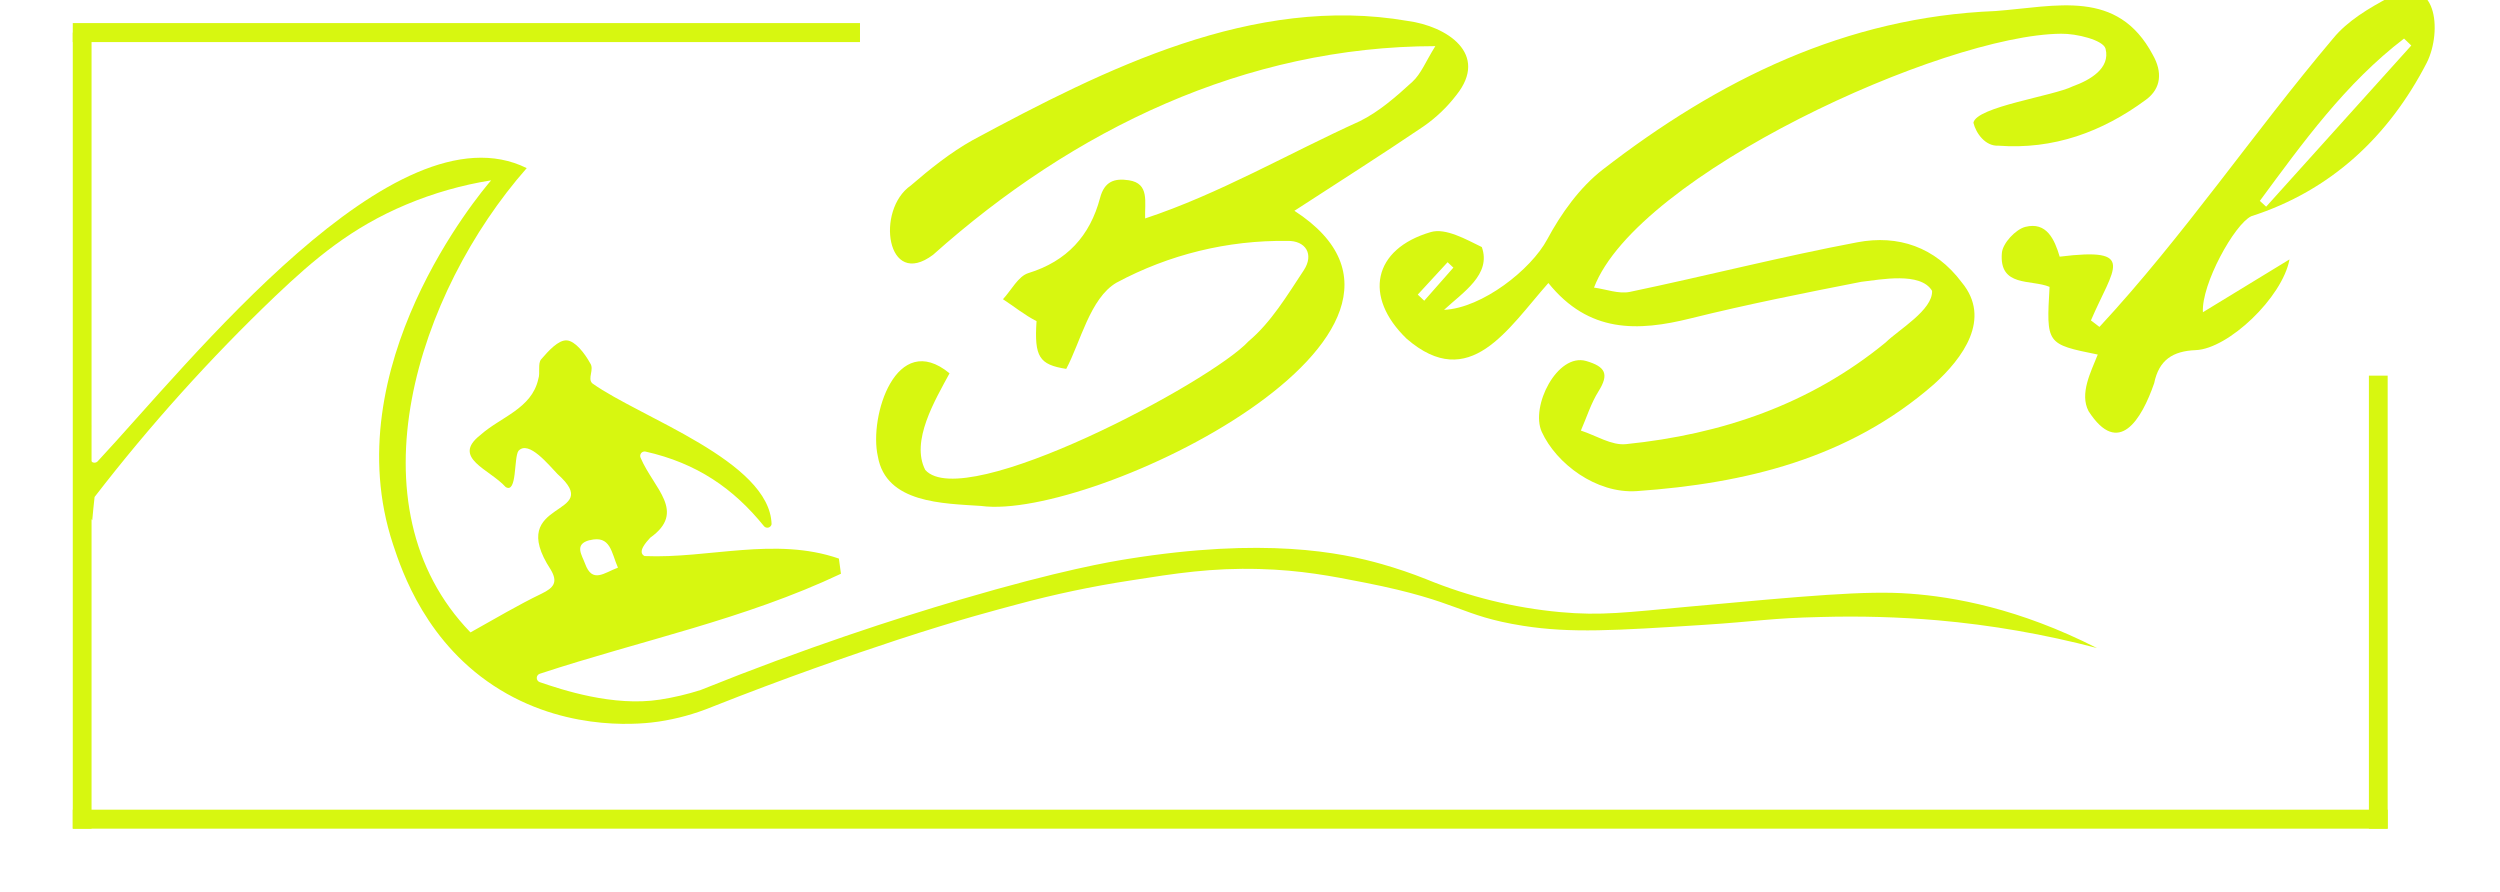 <?xml version="1.0" encoding="UTF-8"?> <svg xmlns="http://www.w3.org/2000/svg" width="213" height="76" viewBox="0 0 213 76" fill="none"> <g clip-path="url(#clip0_371_15)"> <path d="M162.706 50.579C158.994 50.303 153.948 50.764 143.86 51.689C138.549 52.176 136.43 52.476 132.91 52.15C128.992 51.787 125.148 50.841 121.503 49.343C120.267 48.852 119.008 48.424 117.73 48.06C114.221 47.063 107.736 45.753 96.058 47.626C94.639 47.857 90.432 48.549 81.806 51.087C76.274 52.718 68.671 55.177 59.691 58.79C58.561 59.152 57.405 59.425 56.233 59.607C52.245 60.23 47.854 58.758 45.981 58.117C45.906 58.09 45.841 58.04 45.797 57.974C45.752 57.908 45.729 57.829 45.731 57.749C45.734 57.669 45.762 57.592 45.811 57.529C45.86 57.466 45.927 57.42 46.004 57.399C54.707 54.536 63.394 52.785 71.648 48.884C71.566 48.263 71.559 48.21 71.474 47.592C66.047 45.707 60.353 47.61 54.914 47.377C54.26 47.038 55.088 46.152 55.4 45.813C58.507 43.596 55.715 41.644 54.586 39.019C54.553 38.955 54.539 38.883 54.545 38.812C54.551 38.74 54.577 38.672 54.62 38.615C54.663 38.558 54.722 38.514 54.788 38.489C54.855 38.464 54.927 38.459 54.996 38.474C59.367 39.455 62.493 41.616 65.087 44.823C65.131 44.878 65.19 44.92 65.257 44.942C65.323 44.965 65.395 44.968 65.463 44.951C65.532 44.934 65.594 44.898 65.643 44.847C65.691 44.795 65.725 44.731 65.739 44.662C65.586 39.296 54.561 35.586 50.47 32.665C50.014 32.248 50.673 31.477 50.27 30.926C49.825 30.12 49.026 29.064 48.301 29.002C47.575 28.939 46.704 29.924 46.106 30.616C45.8 30.972 46.047 31.77 45.864 32.291C45.303 34.829 42.648 35.521 40.923 37.069C38.437 39.01 41.71 39.969 43.081 41.494C44.071 42.101 43.766 39.01 44.169 38.419C45.036 37.45 46.784 39.658 47.498 40.385C51.666 44.11 42.935 42.449 46.928 48.542C47.548 49.599 47.194 50.074 46.141 50.582C44.124 51.553 42.196 52.706 40.084 53.881C29.663 43.121 35.567 24.9 44.877 14.324C33.641 8.755 16.148 30.914 8.321 39.305C8.27 39.36 8.203 39.398 8.13 39.414C8.057 39.43 7.98 39.424 7.911 39.396C7.841 39.368 7.782 39.319 7.74 39.257C7.698 39.194 7.675 39.12 7.675 39.044C7.732 38.989 7.755 37.944 7.758 36.218C7.735 36.264 7.712 36.308 7.691 36.354C7.708 36.772 7.665 37.19 7.564 37.595C7.466 37.99 7.372 38.384 7.294 38.786C7.263 38.95 7.194 39.478 7.18 39.533C7.117 40.198 7.069 40.862 7.041 41.526C7.014 42.191 7.005 42.89 7.002 43.571C7.319 43.783 7.607 44.036 7.86 44.323C7.92 43.66 7.983 42.998 8.059 42.341C12.751 36.26 17.891 30.546 23.435 25.248C26.797 22.05 29.945 19.386 34.613 17.427C36.935 16.453 39.362 15.761 41.845 15.364C40.855 16.518 28.485 31.258 33.488 46.385C34.23 48.625 36.317 54.942 42.627 58.779C48.732 62.491 55.085 61.635 56.114 61.48C57.666 61.248 59.184 60.83 60.638 60.237C67.01 57.715 72.398 55.853 76.45 54.517C81.925 52.723 85.046 51.931 86.681 51.488C89.84 50.635 93.042 49.959 96.274 49.463C100.153 48.851 103.223 48.367 107.309 48.48C110.84 48.577 113.416 49.073 116.334 49.65C124.496 51.264 124.318 52.455 129.762 53.318C133.829 53.962 137.612 53.721 145.176 53.237C149.684 52.949 150.88 52.658 155.164 52.568C158.47 52.475 161.778 52.568 165.074 52.847C169.66 53.25 174.204 54.041 178.659 55.212C172.002 51.83 166.475 50.852 162.706 50.579ZM50.238 46.028C52.031 45.566 52.083 47.082 52.649 48.365C51.483 48.789 50.475 49.749 49.848 48.028C49.59 47.303 48.88 46.371 50.24 46.018L50.238 46.028Z" fill="#D7F710"></path> <path d="M131.922 24.113C128.472 27.998 125.221 33.507 119.844 28.858C116.146 25.289 116.963 21.208 121.916 19.769C123.166 19.407 124.895 20.387 126.25 21.049C127.085 23.384 124.653 24.897 123.031 26.401C126.294 26.245 130.452 22.957 131.819 20.403C133.005 18.193 134.598 15.962 136.55 14.451C146.419 6.812 157.265 1.448 170.006 0.941C175.2 0.553 180.399 -0.986 183.413 4.662C184.248 6.125 184.147 7.527 182.845 8.49C179.119 11.244 174.958 12.764 170.259 12.412C169.159 12.469 168.359 11.371 168.135 10.46C168.379 9.092 174.958 8.187 176.617 7.348C178.054 6.833 179.824 5.825 179.393 4.152C179.202 3.414 176.918 2.851 175.597 2.874C165.559 2.955 139.468 14.882 135.809 24.503C136.833 24.639 137.917 25.068 138.873 24.867C145.342 23.513 151.755 21.868 158.243 20.643C161.713 19.983 164.875 21.035 167.14 24.058C169.718 27.17 167.211 30.536 164.772 32.739C157.511 39.083 148.694 41.192 139.45 41.843C136.01 42.073 132.606 39.517 131.36 36.799C130.368 34.624 132.688 30.044 135.145 30.759C136.797 31.242 137.109 31.876 136.192 33.341C135.549 34.365 135.182 35.565 134.691 36.686C135.978 37.099 137.31 37.974 138.542 37.84C146.677 37.009 154.21 34.465 160.655 29.179C161.772 28.083 164.681 26.411 164.613 24.782C163.639 23.135 160.198 23.829 158.579 24.011C153.722 24.964 148.86 25.931 144.056 27.123C139.53 28.254 135.364 28.386 131.922 24.113ZM120.793 25.1L121.345 25.622L123.828 22.802L123.335 22.341L120.793 25.1Z" fill="#D7F710"></path> <path d="M119.931 1.783C106.805 -0.485 94.153 5.869 82.879 11.934C80.987 12.991 79.251 14.382 77.602 15.805C74.588 17.882 75.533 24.685 79.495 21.711C91.445 11.032 106.118 3.947 122.29 3.931C121.471 5.241 121.072 6.3 120.328 6.976C118.96 8.227 117.5 9.514 115.857 10.324C109.768 13.081 103.894 16.516 97.566 18.611C97.513 17.227 97.965 15.628 96.176 15.358C94.96 15.171 94.098 15.448 93.726 16.862C92.871 20.092 90.902 22.256 87.615 23.269C86.75 23.536 86.166 24.727 85.452 25.493C86.396 26.109 87.311 26.854 88.313 27.361C88.112 30.402 88.541 31.069 90.843 31.429C92.056 29.168 92.868 25.407 95.118 24.088C99.599 21.68 104.608 20.455 109.682 20.526C111.224 20.486 111.993 21.651 111.075 23.038C109.67 25.165 108.292 27.47 106.383 29.071C103.205 32.531 82.146 43.746 78.834 40.041C77.565 37.589 79.673 34.082 80.901 31.805C76.354 28.063 74.02 35.48 74.791 38.873C75.476 42.899 80.387 42.888 83.593 43.107C93.042 44.404 126.221 28.286 110.284 17.96C114.005 15.54 117.684 13.21 121.287 10.767C122.346 10.033 123.286 9.137 124.074 8.111C126.908 4.577 123.253 2.228 119.931 1.783Z" fill="#D7F710"></path> <path d="M191.806 18.424C198.602 16.239 203.511 11.636 206.764 5.338C208.112 2.641 207.615 -2.416 203.57 -0.229C201.839 0.694 200.009 1.774 198.793 3.262C191.988 11.313 186.041 20.126 178.873 27.853L178.147 27.301C180.059 22.828 182.137 21.045 175.485 21.868C175.047 20.394 174.367 18.869 172.554 19.331C171.726 19.545 170.628 20.726 170.56 21.548C170.307 24.501 173.056 23.781 174.623 24.441C174.34 29.318 174.34 29.318 178.729 30.208C178.138 31.703 177.164 33.54 177.947 35.032C180.504 39.003 182.466 35.738 183.536 32.647C183.942 30.658 185.133 29.908 187.081 29.83C189.848 29.719 194.45 25.363 195.066 22.101L187.688 26.602C187.549 24.212 190.373 19.109 191.806 18.424ZM204.825 3.285L205.441 3.878L193.076 17.61C192.896 17.446 192.716 17.282 192.538 17.116C196.218 12.126 199.845 7.092 204.825 3.285Z" fill="#D7F710"></path> <path d="M73.271 1.967H6.201V3.585H73.271V1.967Z" fill="#D7F710"></path> <path d="M203.429 68.985H6.201V70.602H203.429V68.985Z" fill="#D7F710"></path> <path d="M6.201 2.775L6.201 70.602H7.8L7.8 2.775H6.201Z" fill="#D7F710"></path> <path d="M201.83 32.005V70.605H203.429V32.005H201.83Z" fill="#D7F710"></path> </g> <defs> <clipPath id="clip0_371_15"> <rect width="213" height="76" fill="white"></rect> </clipPath> </defs> </svg> 